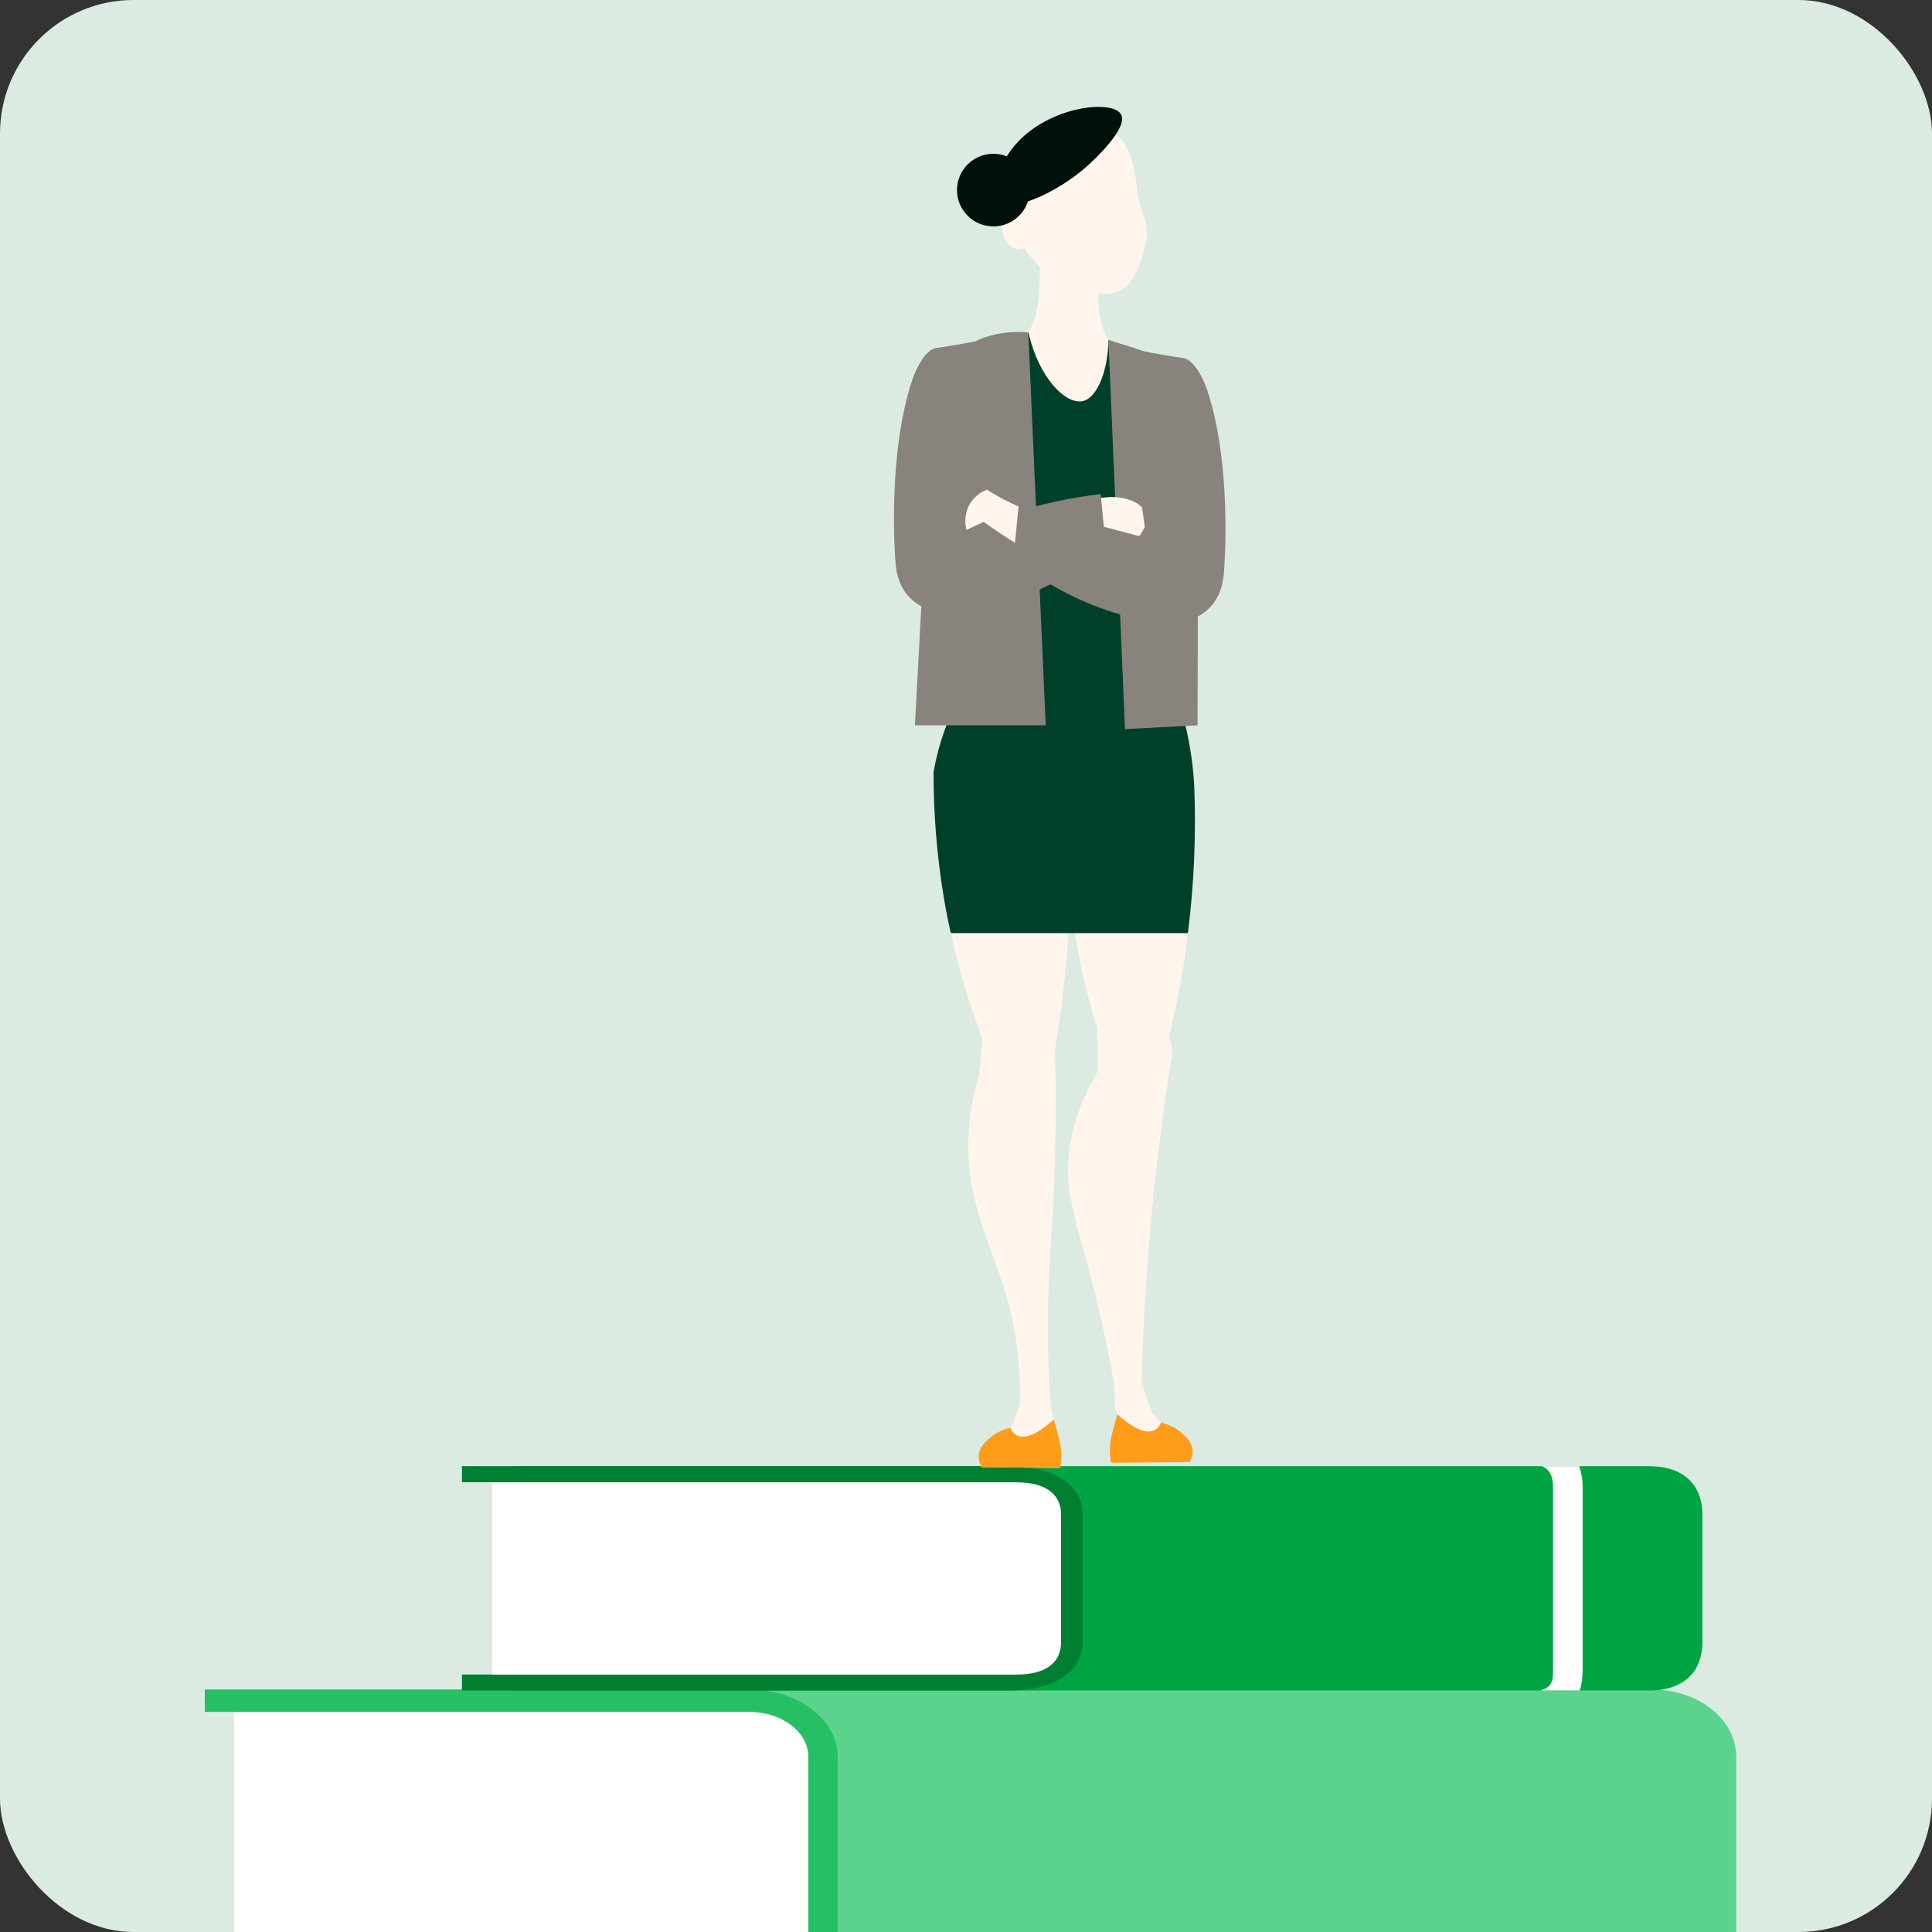 <svg width="217" height="217" viewBox="0 0 217 217" fill="none" xmlns="http://www.w3.org/2000/svg">
<rect x="0" y="0" width="217" height="217" fill="#333333" stroke="none"/>
<g clip-path="url(#clip0_5168_5971)">
<rect width="217" height="217" rx="15" fill="#DCEBE1"/>
<path d="M31.64 189.768V225H185.606C190.802 225 195.01 221.622 195.01 217.451V197.317C195.01 193.146 190.802 189.768 185.606 189.768H31.64Z" fill="#5BD38C"/>
<path d="M26.301 192.291V222.487H23V225H84.185C89.646 225 94.078 221.622 94.078 217.451V197.317C94.078 193.146 89.636 189.768 84.185 189.768H23V192.281H26.301V192.291Z" fill="#26BF64"/>
<path d="M84.185 222.487C87.822 222.487 90.787 220.228 90.787 217.451V197.317C90.787 194.539 87.822 192.281 84.185 192.281H26.301V222.477H84.185V222.487Z" fill="white"/>
<path d="M57.612 164.679V189.88H185.178C189.427 189.88 191.21 187.469 191.21 184.478V170.082C191.21 167.101 189.437 164.679 185.178 164.679H57.612Z" fill="#00A443"/>
<path d="M55.197 166.48V188.079H51.886V189.88H113.325C118.807 189.88 121.599 187.458 121.599 184.478V170.082C121.599 167.101 118.807 164.679 113.325 164.679H51.886V166.48H55.197Z" fill="#007F33"/>
<path d="M114.12 188.089C117.829 188.089 119.174 186.472 119.174 184.488V170.092C119.174 168.108 117.819 166.49 114.12 166.49H55.208V188.089H114.13H114.12Z" fill="white"/>
<path d="M172.972 189.88H177.434C177.648 189.198 177.76 188.415 177.76 187.53V167.05C177.76 166.114 177.608 165.33 177.373 164.679H173.196C173.4 164.771 173.583 164.883 173.746 165.025C174.215 165.442 174.439 166.114 174.439 167.05V187.53C174.439 188.628 174.439 189.493 172.972 189.88Z" fill="#FFFEFF"/>
<path d="M120.274 97.043C120.274 98.305 120.254 99.576 120.193 100.797C120.152 102.161 120.091 103.504 120.019 104.806C119.703 109.577 119.163 114.033 118.44 118.134C115.73 117.604 113.02 117.106 110.319 116.577C109.076 113.291 107.782 109.343 106.794 104.806C106.519 103.636 106.285 102.456 106.071 101.204C105.154 95.812 104.848 90.949 104.858 86.869V86.696C109.667 87.978 114.558 89.046 119.612 89.85C119.765 89.891 119.907 89.911 120.04 89.932C120.101 90.532 120.121 91.142 120.142 91.763C120.244 93.472 120.274 95.242 120.274 97.053V97.043Z" fill="#FFF5EC"/>
<path d="M118.522 118.907C118.522 121.4 116.382 123.302 114.12 123.302C112.378 123.302 110.748 122.193 109.983 120.484C110.055 119.833 110.126 119.161 110.187 118.47C110.238 117.829 110.289 117.198 110.32 116.587C110.442 116.404 111.838 114.471 114.12 114.502C116.311 114.532 118.522 116.364 118.522 118.897V118.907Z" fill="#FFF5EC"/>
<path d="M118.053 158.422C116.892 158.127 115.72 157.842 114.558 157.547C114.579 156.784 114.579 155.584 114.487 154.119C113.815 142.846 109.056 138.4 108.771 129.539C108.7 127.433 108.863 124.34 110.045 120.535C112.867 120.087 115.689 119.64 118.522 119.192C118.675 127.423 118.41 133.812 118.114 138.268C117.951 140.73 117.635 144.891 117.707 150.629C117.748 153.895 117.911 156.591 118.043 158.422H118.053Z" fill="#FFF5EC"/>
<path d="M119.184 164.079C119.164 164.415 119.102 164.679 119.051 164.873C116.127 164.852 113.183 164.832 110.248 164.791C110.034 164.496 109.82 164.049 109.912 163.581C110.085 162.787 111.135 162.431 111.726 162.105C112.286 161.81 112.918 161.312 113.478 160.376C113.886 159.694 114.273 158.778 114.548 157.558C115.699 157.659 116.851 157.771 117.982 157.893C118.002 157.954 118.022 158.026 118.043 158.087C118.155 158.555 118.277 159.002 118.389 159.45C118.583 160.152 118.756 160.834 118.939 161.515C119.113 162.217 119.306 163.011 119.194 164.079H119.184Z" fill="#FFF5EC"/>
<path d="M131.645 118.185C131.635 120.464 129.709 122.305 127.569 122.529C125.939 122.692 124.309 121.908 123.29 120.494C123.3 119.68 123.29 118.846 123.29 118.002C123.28 117.025 123.249 116.069 123.208 115.133C123.585 114.807 124.992 113.647 126.927 113.759C129.108 113.881 131.676 115.601 131.655 118.185H131.645Z" fill="#FFF5EC"/>
<path d="M133.428 104.806C133.316 105.833 133.153 106.871 133 107.919C132.47 111.348 131.788 114.552 131.054 117.513C128.497 116.984 125.929 116.465 123.382 115.916C122.373 112.802 121.375 109.069 120.733 104.806C120.519 103.524 120.346 102.181 120.203 100.797C120.03 98.925 119.928 97.064 119.907 95.13C119.887 93.96 119.907 92.811 119.948 91.722C119.989 91.102 120.009 90.501 120.05 89.911C120.162 88.222 120.325 86.605 120.539 85.089C125.083 86.279 129.617 87.459 134.162 88.65C134.335 93.421 134.182 98.844 133.438 104.796L133.428 104.806Z" fill="#FFF5EC"/>
<path d="M128.201 155.665C127.213 155.828 126.235 156.001 125.247 156.164C124.961 154.454 124.482 151.738 123.739 148.431C121.446 138.217 119.51 134.992 120.05 129.63C120.274 127.402 120.988 124.126 123.413 120.24C126.133 119.802 128.854 119.365 131.574 118.917C130.514 125.479 129.628 132.53 129.027 140.028C128.589 145.471 128.324 150.69 128.212 155.665H128.201Z" fill="#FFF5EC"/>
<path d="M125.155 155.492C126.113 155.36 127.04 155.238 127.998 155.126C128.038 155.126 128.1 155.105 128.13 155.105C129.261 158.208 129.19 158.697 130.392 159.806C131.462 160.782 132.542 163.184 132.919 162.97C132.98 162.929 133.021 162.888 133.051 162.838C133.225 162.97 133.306 163.092 133.367 163.184C133.388 163.224 133.459 164.13 133.479 164.17L130.097 163.621C129.088 160.955 129.149 163.133 127.702 162.543C127.57 164.292 125.96 161.922 125.827 163.621H124.819C124.625 162.166 125.685 160.325 125.481 158.88C125.583 158.626 125.135 158.229 125.236 157.873" fill="#FFF5EC"/>
<path d="M134.152 88.66C131.757 89.85 126.765 91.926 120.203 91.753C120.091 91.753 120.009 91.753 119.948 91.733C112.449 91.438 107.09 88.345 104.869 86.869C104.869 86.808 104.889 86.757 104.889 86.697C105.235 84.631 105.959 81.732 107.64 78.567C109.861 74.325 112.765 71.598 114.64 70.103C112.531 65.321 110.473 60.183 108.516 54.73C107.324 51.485 106.275 48.29 105.286 45.197C105.928 42.125 107.334 41.362 107.783 41.107C109.128 40.314 110.35 40.507 112.419 40.761C115.944 41.209 115.924 39.541 121.008 39.144C122.037 39.062 123.576 38.971 125.389 39.184C125.41 39.205 125.45 39.246 125.471 39.266C127.325 40.721 129.76 40.161 131.625 41.402C132.562 42.684 132.654 44.404 132.481 45.92C132.44 46.347 132.369 46.754 132.287 47.141C131.309 51.017 131.177 57.762 130.474 63.266C130.086 66.267 129.557 68.658 129.75 70.917C129.832 71.924 130.046 72.88 130.474 73.837C130.586 74.132 130.647 74.223 130.901 74.813C131.523 76.197 132.572 78.802 133.316 82.21C133.897 84.896 134.101 87.175 134.152 88.67V88.66Z" fill="#FFF5EC"/>
<path d="M133.357 51.8C133.357 53.998 131.574 55.778 129.373 55.778C127.172 55.778 125.389 53.998 125.389 51.8C125.389 49.603 127.172 47.822 129.373 47.822C131.574 47.822 133.357 49.603 133.357 51.8Z" fill="#FFF5EC"/>
<path d="M117.003 55.778C119.204 55.778 120.987 53.997 120.987 51.8C120.987 49.603 119.204 47.822 117.003 47.822C114.803 47.822 113.02 49.603 113.02 51.8C113.02 53.997 114.803 55.778 117.003 55.778Z" fill="#FFF5EC"/>
<path d="M133.734 45.95C133.316 45.94 132.898 45.93 132.481 45.909C123.423 45.635 114.354 45.37 105.296 45.095C105.49 43.936 105.979 42.349 107.283 41.178C109.474 39.205 112.031 40.253 114.161 38.777C115.506 37.852 116.82 35.837 116.779 31.055C116.81 29.468 116.84 27.891 116.871 26.314C117.727 27.383 119.072 28.787 121.069 29.926C121.925 30.415 122.74 30.771 123.453 31.025C123.321 32.5 123.331 33.721 123.433 34.738C123.687 37.211 124.543 38.472 125.379 39.174C125.409 39.205 125.44 39.225 125.471 39.256C127.315 40.711 129.75 40.151 131.625 41.392C131.91 41.585 132.185 41.819 132.45 42.114C133.54 43.346 133.724 44.943 133.744 45.95H133.734Z" fill="#FFF5EC"/>
<path d="M128.731 25.308C128.955 26.569 128.66 27.566 128.283 28.838C128.212 29.062 127.386 31.758 126.062 32.501C125.593 32.765 125.094 32.887 125.094 32.887C124.747 32.969 124.411 33.009 124.075 33.009C123.667 33.009 120.427 32.796 117.758 30.781C114.457 28.289 111.013 22.286 113.57 17.86C115.149 15.134 118.288 14.259 119.551 13.984C119.694 13.964 119.846 13.933 120.02 13.913C120.02 13.913 120.702 13.832 121.344 13.842C123.667 13.893 125.104 14.941 125.104 14.941C126.49 15.948 127.07 17.606 127.366 18.959C127.427 19.224 127.468 19.468 127.509 19.702C127.549 19.966 127.58 20.21 127.61 20.414C127.692 21.035 127.692 21.452 127.875 22.347C128.212 23.944 128.568 24.28 128.741 25.287L128.731 25.308Z" fill="#FFF5EC"/>
<path d="M112.612 26.132C112.867 27.332 113.794 28.156 114.681 27.973C115.567 27.79 116.087 26.661 115.832 25.46C115.577 24.26 114.65 23.436 113.764 23.619C112.877 23.802 112.357 24.931 112.612 26.132Z" fill="#FFF5EC"/>
<path d="M119.184 164.079C119.164 164.415 119.102 164.679 119.052 164.873C116.127 164.852 113.183 164.832 110.248 164.791C110.095 164.537 109.902 164.11 109.912 163.581C109.943 162.553 110.747 161.871 111.267 161.434C112.072 160.762 112.918 160.488 113.478 160.366C113.631 160.732 113.845 161.068 114.253 161.241C115.363 161.729 116.922 160.732 118.379 159.43C118.573 160.132 118.746 160.813 118.929 161.495C119.102 162.197 119.296 162.991 119.184 164.059V164.079Z" fill="#FF9C1A"/>
<path d="M133.428 104.806H106.794C106.519 103.636 106.285 102.456 106.071 101.205C105.154 95.812 104.848 90.949 104.858 86.87V86.697C105.225 84.631 105.948 81.732 107.63 78.568C109.851 74.325 112.755 71.599 114.629 70.103C119.653 70.378 124.706 70.652 129.75 70.917C129.831 71.924 130.045 72.88 130.473 73.837C130.585 74.132 130.646 74.223 130.901 74.814C131.523 76.197 132.572 78.802 133.316 82.21C133.897 84.896 134.1 87.175 134.151 88.67C134.325 93.442 134.172 98.865 133.428 104.816V104.806Z" fill="#00402A"/>
<path d="M129.832 71.65C128.293 72.026 126.296 72.341 123.973 72.29C119.836 72.209 116.586 71.019 114.63 70.103C111.502 62.574 108.363 55.046 105.235 47.517C108.659 44.119 112.082 40.721 115.516 37.333C116.698 42.562 119.755 45.452 121.599 45.055C123.199 44.709 124.431 41.769 124.503 38.177C126.52 40.314 128.538 42.44 130.555 44.577C131.604 46.123 132.96 48.596 133.367 51.8C133.703 54.456 133.224 56.256 131.951 61.923C131.472 64.039 130.728 67.397 129.842 71.65H129.832Z" fill="#00402A"/>
<path d="M117.452 81.467H102.759C103.401 69.614 104.043 57.762 104.685 45.909C104.705 44.831 104.899 43.091 105.979 41.412C107.833 38.503 111.522 36.977 115.495 37.333C116.148 52.044 116.8 66.755 117.452 81.477V81.467Z" fill="#89837E"/>
<path d="M134.508 81.467C131.788 81.609 129.078 81.752 126.357 81.894C125.736 67.325 125.114 52.746 124.493 38.177C125.084 38.36 125.929 38.625 126.948 38.95C130.402 40.07 132.145 40.639 132.817 41.199C133.398 41.687 135.038 43.346 134.59 48.026C134.559 59.176 134.539 70.317 134.508 81.467Z" fill="#89837E"/>
<path d="M107.161 66.695C105.327 66.064 103.483 65.444 101.649 64.813C101.18 60.764 100.997 55.972 101.516 50.641C101.73 48.474 102.026 46.428 102.393 44.526C103.289 41.108 105.969 39.531 107.385 40.029C108.638 40.477 109.555 42.786 108.985 45.472C108.384 52.543 107.772 59.624 107.171 66.695H107.161Z" fill="#FFF5EC"/>
<path d="M129.057 58.362C128.721 58.953 128.395 59.543 128.059 60.133C122.75 62.147 117.208 64.08 111.441 65.911C109.749 66.451 108.058 66.969 106.397 67.468L104.41 61.995C105.541 61.343 106.764 60.702 108.058 60.102C114.12 57.284 119.918 56.195 124.615 55.829C124.941 55.819 127.57 55.738 128.69 57.487C128.833 57.711 128.976 58.006 129.067 58.362H129.057Z" fill="#FFF5EC"/>
<path d="M109.291 59.308C110.462 58.81 111.705 58.321 113.03 57.874C116.892 56.561 120.488 55.859 123.626 55.493C123.82 57.508 124.024 59.532 124.217 61.547C122.74 62.767 120.896 64.1 118.644 65.29C114.028 67.753 109.688 68.638 106.682 68.984C105.623 68.902 103.35 68.567 101.904 66.817C100.803 65.474 100.64 63.947 100.569 63.001C100.518 62.35 99.662 51.067 102.474 42.633C102.474 42.633 103.554 39.388 105.113 39.103C105.205 39.083 105.572 39.032 106.377 38.9C106.703 38.849 107.11 38.777 107.599 38.696C108.394 38.564 109.046 38.431 109.474 38.35C110.106 40.415 110.737 42.491 111.379 44.556C110.686 49.47 109.983 54.384 109.291 59.298V59.308Z" fill="#89837E"/>
<path d="M110.86 54.995C110.564 55.106 109.545 55.524 108.903 56.653C108.159 57.965 108.486 59.268 108.557 59.522C109.199 59.217 109.841 58.912 110.483 58.617C114.67 61.618 120.04 64.731 126.612 67.051C128.344 67.661 130.035 68.18 131.655 68.607C132.317 66.786 132.98 64.965 133.642 63.134C132.083 62.188 130.769 61.577 129.994 61.241C123.575 58.454 119.693 59.441 113.6 56.521C112.317 55.91 111.349 55.32 110.849 55.005L110.86 54.995Z" fill="#FFF5EC"/>
<path d="M128.762 60.438C123.983 59.166 119.205 57.894 114.426 56.623C114.232 58.637 114.029 60.661 113.835 62.676C115.312 63.897 117.157 65.23 119.408 66.42C124.024 68.882 128.364 69.767 131.37 70.113C132.43 70.032 134.702 69.696 136.149 67.946C137.249 66.603 137.412 65.077 137.484 64.131C137.535 63.48 138.39 52.197 135.578 43.763C135.578 43.763 134.498 40.517 132.939 40.232C132.848 40.212 132.481 40.161 131.676 40.029C131.35 39.978 130.942 39.907 130.453 39.825C129.658 39.693 129.006 39.561 128.578 39.48C127.947 41.545 127.315 43.62 126.673 45.685C127.366 50.599 128.069 55.514 128.762 60.428V60.438Z" fill="#89837E"/>
<path d="M124.686 163.499C124.706 163.835 124.768 164.099 124.818 164.293C127.743 164.272 130.687 164.252 133.622 164.211C133.775 163.957 133.968 163.53 133.958 163.001C133.927 161.973 133.122 161.291 132.603 160.854C131.798 160.182 130.952 159.908 130.392 159.786C130.239 160.152 130.025 160.488 129.617 160.661C128.507 161.149 126.948 160.152 125.491 158.85C125.297 159.552 125.124 160.233 124.941 160.915C124.768 161.617 124.574 162.41 124.686 163.479V163.499Z" fill="#FF9C1A"/>
<path d="M125.909 12.844C126.775 14.37 122.811 18.013 122.292 18.491C118.766 21.726 113.264 24.076 111.909 22.591C110.88 21.451 112.368 18.206 114.028 16.273C117.747 11.939 124.931 11.125 125.909 12.844Z" fill="#00100B"/>
<path d="M115.659 21.35C115.659 23.608 113.825 25.43 111.573 25.43C109.321 25.43 107.487 23.598 107.487 21.35C107.487 19.101 109.321 17.27 111.573 17.27C113.825 17.27 115.659 19.101 115.659 21.35Z" fill="#00100B"/>
</g>
<defs>
<clipPath id="clip0_5168_5971">
<rect width="217" height="217" rx="15" fill="white"/>
</clipPath>
</defs>
</svg>

